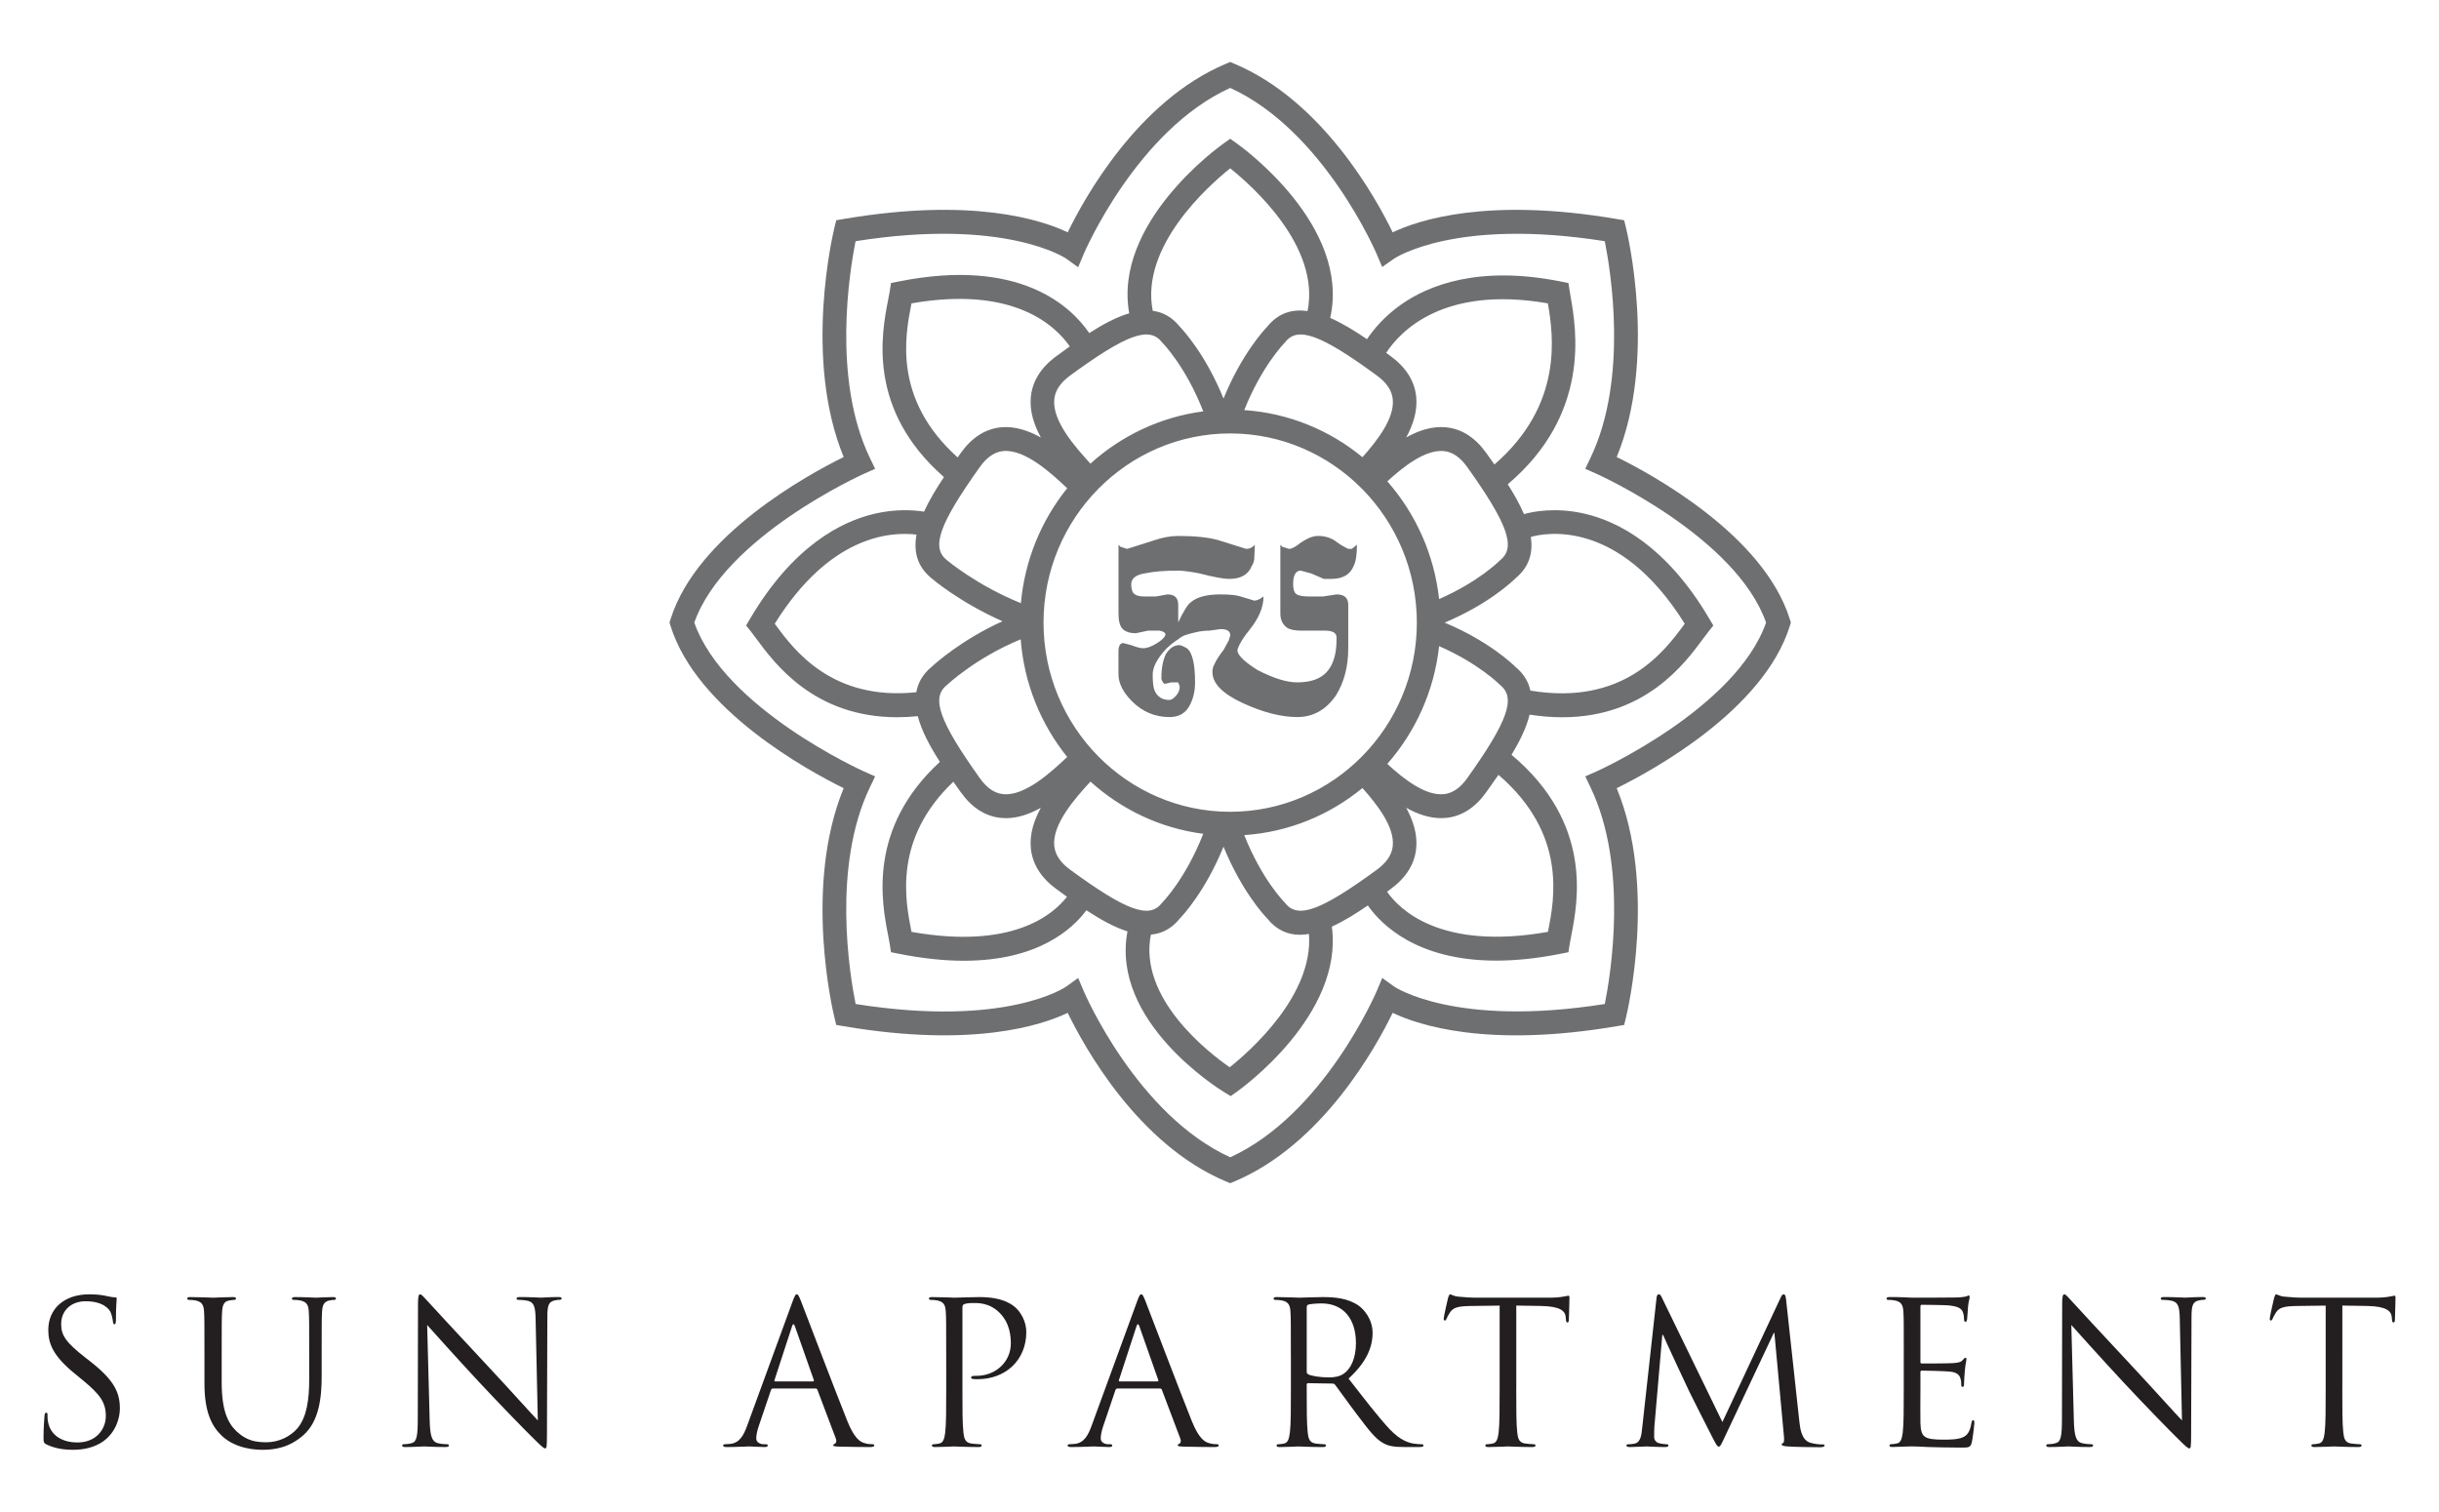 <?xml version="1.0" encoding="utf-8"?>
<!-- Generator: Adobe Illustrator 16.0.0, SVG Export Plug-In . SVG Version: 6.00 Build 0)  -->
<!DOCTYPE svg PUBLIC "-//W3C//DTD SVG 1.1//EN" "http://www.w3.org/Graphics/SVG/1.1/DTD/svg11.dtd">
<svg version="1.1" id="Layer_1" xmlns="http://www.w3.org/2000/svg" xmlns:xlink="http://www.w3.org/1999/xlink" x="0px" y="0px"
	 width="153.472px" height="95.139px" viewBox="0 0 153.472 95.139" enable-background="new 0 0 153.472 95.139"
	 xml:space="preserve">
<g>
	<path fill="#6E6F71" d="M112.619,38.954c-1.658-5.282-8.65-9.09-10.889-10.192c2.551-6.189,0.67-14.077,0.586-14.422l-0.117-0.479
		l-0.48-0.081c-8.1-1.378-12.449,0.06-14.086,0.842c-1.043-2.149-4.414-8.27-9.939-10.601L77.409,3.9l-0.285,0.12
		c-5.525,2.331-8.896,8.452-9.939,10.601c-1.638-0.782-5.988-2.219-14.086-0.842l-0.479,0.081l-0.117,0.479
		c-0.084,0.345-1.966,8.233,0.585,14.422c-2.237,1.102-9.23,4.91-10.888,10.192l-0.072,0.228l0.072,0.228
		c1.657,5.282,8.65,9.091,10.888,10.192c-2.551,6.188-0.669,14.077-0.585,14.422l0.117,0.479l0.479,0.08
		c8.099,1.377,12.449-0.06,14.086-0.842c1.043,2.149,4.414,8.271,9.939,10.602l0.285,0.119l0.284-0.119
		c5.525-2.331,8.896-8.452,9.939-10.602c1.639,0.782,5.99,2.221,14.086,0.842l0.48-0.08l0.117-0.479
		c0.084-0.345,1.965-8.233-0.586-14.422c2.238-1.102,9.23-4.91,10.889-10.192l0.07-0.228L112.619,38.954z M100.457,48.547
		l-0.705,0.313l0.336,0.702c2.383,4.978,1.264,11.772,0.893,13.621c-9.426,1.493-13.221-1.073-13.256-1.097l-0.748-0.541
		l-0.361,0.856c-0.035,0.079-3.336,7.754-9.206,10.429c-5.87-2.675-9.172-10.35-9.205-10.429l-0.363-0.856l-0.749,0.541
		c-0.037,0.026-3.748,2.604-13.254,1.097c-0.372-1.847-1.496-8.636,0.891-13.621l0.336-0.702l-0.705-0.313
		c-0.088-0.039-8.769-3.955-10.673-9.365c1.904-5.411,10.585-9.326,10.673-9.365l0.706-0.314L54.728,28.8
		c-2.382-4.977-1.262-11.773-0.891-13.621c9.424-1.494,13.221,1.073,13.254,1.097l0.75,0.541l0.362-0.858
		c0.033-0.078,3.324-7.748,9.205-10.427c5.87,2.674,9.171,10.349,9.206,10.428l0.359,0.841l0.746-0.522
		c0.039-0.027,3.836-2.593,13.26-1.1c0.371,1.848,1.49,8.644-0.893,13.621l-0.336,0.703l0.705,0.313
		c0.09,0.039,8.768,3.947,10.674,9.365C109.226,44.592,100.546,48.508,100.457,48.547"/>
	<path fill="#6E6F71" d="M99.73,32.332c-1.867-0.436-3.313-0.126-3.834,0.022c-0.268-0.621-0.623-1.253-1.023-1.877
		c5.234-4.43,4.314-9.756,3.961-11.784c-0.021-0.136-0.045-0.257-0.061-0.363l-0.08-0.519l-0.508-0.101
		c-5.15-1.023-8.313,0.24-10.055,1.479c-1.033,0.735-1.705,1.546-2.113,2.157c-0.766-0.524-1.549-1.003-2.316-1.339
		c1.305-5.804-5.562-10.756-5.867-10.973l-0.426-0.301l-0.424,0.301c-0.301,0.213-6.947,5.004-5.929,10.682
		c-0.816,0.241-1.671,0.703-2.515,1.245c-1.138-1.664-4.351-4.769-11.965-3.252l-0.509,0.101l-0.08,0.519
		c-0.024,0.15-0.059,0.33-0.099,0.535c-0.41,2.092-1.352,6.902,3.511,11.159c-0.479,0.718-0.926,1.454-1.254,2.176
		c-0.723-0.113-1.817-0.171-3.115,0.132c-2.077,0.483-5.118,2.017-7.815,6.582l-0.265,0.45l0.325,0.409
		c0.095,0.118,0.203,0.265,0.326,0.432c1.143,1.551,3.636,4.934,8.858,4.933c0.413,0,0.845-0.024,1.292-0.067
		c0.243,0.929,0.773,1.912,1.392,2.875c-4.568,4.198-3.658,8.872-3.255,10.925c0.04,0.205,0.074,0.385,0.099,0.535l0.08,0.519
		l0.509,0.101c1.534,0.305,2.885,0.436,4.075,0.436c4.629,0,6.806-1.96,7.711-3.176c0.864,0.568,1.744,1.062,2.585,1.33
		c-1.073,5.676,5.771,9.926,6.08,10.113l0.412,0.252l0.395-0.279c0.295-0.209,6.717-4.84,5.973-10.389
		c0.752-0.341,1.518-0.818,2.264-1.332c0.838,1.199,3.086,3.473,8.08,3.473c1.184,0,2.525-0.127,4.035-0.428l0.508-0.101l0.08-0.519
		c0.023-0.15,0.059-0.33,0.1-0.535c0.416-2.127,1.377-7.061-3.76-11.369c0.516-0.854,0.939-1.712,1.135-2.528
		c0.727,0.111,1.41,0.165,2.053,0.165c5.223,0,7.715-3.382,8.857-4.933c0.125-0.167,0.232-0.314,0.328-0.432l0.324-0.409
		l-0.266-0.45C104.849,34.349,101.808,32.814,99.73,32.332 M86.642,54.729c-3.52,2.576-4.975,3.111-5.762,2.114l-0.059-0.067
		c-0.016-0.015-1.424-1.436-2.527-4.221c2.807-0.189,5.377-1.27,7.436-2.963c0.922,1.032,2.023,2.438,1.91,3.635
		C87.585,53.786,87.261,54.276,86.642,54.729 M67.335,54.729c-0.616-0.453-0.943-0.943-0.997-1.502
		c-0.13-1.363,1.316-2.997,2.278-4.041c1.94,1.754,4.393,2.936,7.097,3.288c-1.1,2.816-2.543,4.288-2.556,4.302l-0.06,0.067
		C72.311,57.842,70.857,57.308,67.335,54.729 M73.098,21.52l0.06,0.067c0.015,0.015,1.449,1.464,2.556,4.301
		c-2.704,0.353-5.156,1.535-7.098,3.288c-0.961-1.044-2.407-2.677-2.277-4.041c0.054-0.558,0.381-1.049,0.997-1.501
		C70.856,21.058,72.31,20.521,73.098,21.52 M87.64,25.135c0.113,1.198-0.988,2.604-1.908,3.636
		c-2.061-1.695-4.629-2.774-7.438-2.963c1.097-2.764,2.514-4.207,2.527-4.221l0.059-0.067c0.787-0.997,2.242-0.463,5.762,2.114
		C87.261,24.086,87.585,24.577,87.64,25.135 M77.408,27.277c6.479,0,11.746,5.34,11.746,11.905c0,6.564-5.268,11.905-11.746,11.905
		c-6.476,0-11.745-5.341-11.745-11.905C65.663,32.617,70.932,27.277,77.408,27.277 M90.554,40.663
		c2.482,1.085,3.781,2.389,3.795,2.403l0.064,0.061c0.984,0.798,0.457,2.271-2.086,5.841c-0.447,0.626-0.93,0.956-1.48,1.01
		c-1.176,0.112-2.539-0.976-3.553-1.902C89.066,46.054,90.246,43.49,90.554,40.663 M87.296,30.29
		c1.016-0.926,2.385-2.011,3.551-1.904c0.551,0.054,1.033,0.385,1.48,1.011c2.543,3.569,3.07,5.043,2.086,5.84l-0.064,0.059
		c-0.014,0.015-1.313,1.32-3.795,2.404C90.246,34.874,89.066,32.31,87.296,30.29 M97.398,19.091
		c0.348,2.011,0.988,6.376-3.363,10.14c-0.17-0.241-0.34-0.48-0.506-0.714c-0.699-0.983-1.553-1.53-2.539-1.626
		c-0.865-0.086-1.717,0.198-2.504,0.637c0.434-0.798,0.713-1.661,0.629-2.538c-0.094-0.998-0.635-1.864-1.604-2.574
		c-0.096-0.069-0.191-0.14-0.287-0.21C88.113,20.846,90.83,17.951,97.398,19.091 M77.409,10.593
		c1.395,1.114,5.685,4.925,4.868,8.983c-0.949-0.134-1.824,0.103-2.527,0.972c-0.24,0.249-1.635,1.771-2.761,4.532
		c-1.125-2.761-2.52-4.283-2.76-4.532c-0.492-0.608-1.067-0.907-1.693-0.987C71.739,15.516,76.018,11.708,77.409,10.593
		 M57.342,19.157c0.004-0.022,0.008-0.044,0.012-0.065c6.452-1.132,9.077,1.428,9.961,2.71c-0.287,0.206-0.571,0.412-0.846,0.614
		c-0.971,0.71-1.511,1.576-1.605,2.574c-0.084,0.878,0.197,1.743,0.632,2.543c-0.788-0.439-1.64-0.723-2.507-0.642
		c-0.985,0.096-1.839,0.643-2.54,1.626c-0.063,0.089-0.127,0.18-0.19,0.269C56.177,25.124,56.957,21.123,57.342,19.157
		 M61.651,29.396c0.446-0.626,0.93-0.957,1.481-1.011c1.355-0.123,2.991,1.367,4.02,2.341c-1.617,2.011-2.669,4.505-2.914,7.233
		c-2.805-1.14-4.639-2.694-4.673-2.723C58.581,34.439,59.108,32.966,61.651,29.396 M48.789,39.306
		c-0.013-0.018-0.025-0.036-0.039-0.053c3.438-5.521,7.229-5.813,8.921-5.61c-0.191,1.042,0.021,1.999,0.951,2.753
		c0.081,0.07,1.772,1.509,4.458,2.701c-2.592,1.173-4.242,2.668-4.464,2.874c-0.563,0.466-0.855,1.006-0.959,1.593
		C52.338,44.115,49.96,40.896,48.789,39.306 M59.565,43.126l0.044-0.039c0.019-0.017,1.815-1.703,4.617-2.852
		c0.215,2.793,1.275,5.349,2.926,7.402c-1.029,0.975-2.665,2.469-4.02,2.34c-0.552-0.054-1.035-0.384-1.481-1.01
		C59.108,45.396,58.581,43.924,59.565,43.126 M57.355,58.644c-0.005-0.021-0.009-0.044-0.013-0.066
		c-0.378-1.922-1.135-5.789,2.646-9.382c0.155,0.219,0.31,0.438,0.461,0.65c0.701,0.983,1.555,1.531,2.54,1.627
		c0.104,0.01,0.207,0.015,0.311,0.015c0.758,0,1.501-0.265,2.193-0.651c-0.433,0.798-0.713,1.661-0.629,2.536
		c0.095,1,0.635,1.865,1.605,2.574c0.218,0.161,0.441,0.324,0.669,0.488C66.245,57.585,63.664,59.764,57.355,58.644 M77.377,67.166
		c-1.387-0.966-5.749-4.362-4.958-8.351c0.672-0.057,1.287-0.354,1.81-1c0.24-0.248,1.635-1.771,2.76-4.533
		c1.126,2.763,2.521,4.285,2.761,4.533c0.584,0.723,1.285,1.012,2.053,1.012c0.184,0,0.371-0.021,0.561-0.051
		C82.662,62.62,78.669,66.136,77.377,67.166 M97.417,58.577c-0.004,0.022-0.008,0.045-0.012,0.066
		c-6.77,1.197-9.359-1.424-10.127-2.527c0.078-0.057,0.156-0.113,0.232-0.17c0.969-0.709,1.51-1.574,1.604-2.574
		c0.084-0.875-0.195-1.738-0.629-2.536c0.693,0.387,1.436,0.651,2.195,0.651c0.102,0,0.205-0.005,0.309-0.015
		c0.986-0.096,1.84-0.644,2.539-1.627c0.25-0.352,0.508-0.714,0.762-1.083C98.611,52.475,97.81,56.579,97.417,58.577
		 M105.972,39.306c-1.23,1.669-3.787,5.134-9.674,4.154c-0.119-0.543-0.402-1.045-0.926-1.48c-0.246-0.244-1.748-1.658-4.471-2.798
		c2.723-1.141,4.225-2.555,4.471-2.798c0.867-0.72,1.1-1.618,0.955-2.594c0.865-0.248,5.531-1.203,9.684,5.463
		C105.998,39.27,105.984,39.288,105.972,39.306"/>
	<path fill="#6E6F71" d="M77.351,36.431c-0.364,0-1.007-0.119-1.928-0.358c-0.599-0.108-1.027-0.163-1.285-0.163
		c-0.835,0-1.51,0.053-2.023,0.16c-0.621,0.085-0.933,0.319-0.933,0.702c0,0.298,0.065,0.501,0.193,0.607
		c0.129,0.106,0.343,0.159,0.643,0.159h0.707l0.738-0.13c0.45,0,0.675,0.217,0.675,0.651v1.107c0.342-0.716,0.606-1.139,0.799-1.271
		c0.383-0.325,1-0.488,1.851-0.488c0.596,0,1.021,0.044,1.277,0.13l0.86,0.261c0.16,0,0.352-0.087,0.58-0.261
		c0,0.673-0.291,1.368-0.869,2.084c-0.385,0.478-0.631,0.869-0.738,1.173c-0.15,0.304,0.257,0.76,1.221,1.367
		c1.006,0.522,1.842,0.782,2.506,0.782c0.857,0,1.484-0.225,1.879-0.677c0.396-0.451,0.596-1.118,0.596-1.999v-0.161
		c0-0.28-0.248-0.42-0.738-0.42h-0.805h-0.674c-0.408,0-0.707-0.061-0.9-0.184c-0.277-0.204-0.418-0.501-0.418-0.89v-4.331
		l0.129,0.13l0.418,0.13c0.172,0,0.418-0.13,0.738-0.391c0.086-0.065,0.236-0.151,0.449-0.26c0.215-0.108,0.43-0.163,0.645-0.163
		c0.471,0,0.877,0.141,1.221,0.423c0.15,0.109,0.309,0.207,0.482,0.294c0.043,0.022,0.105,0.054,0.191,0.097h0.225l0.322-0.26
		c0,0.608-0.064,1.042-0.193,1.302c-0.215,0.564-0.686,0.847-1.414,0.847h-0.482l-0.77-0.335l-0.676-0.186
		c-0.32,0-0.48,0.288-0.48,0.862c0,0.319,0.07,0.527,0.213,0.623c0.143,0.095,0.412,0.143,0.807,0.143h0.855l0.855-0.13
		c0.492,0,0.738,0.217,0.738,0.651v0.554v2.182c0,1.151-0.258,2.138-0.77,2.963c-0.623,0.912-1.438,1.368-2.443,1.368
		s-2.148-0.293-3.422-0.879c-1.274-0.587-1.911-1.238-1.911-1.954c0-0.195,0.042-0.358,0.128-0.489
		c0.085-0.217,0.278-0.521,0.578-0.911l0.322-0.587l0.096-0.326c0-0.26-0.204-0.39-0.61-0.39l-0.707,0.097
		c-0.278,0-0.557,0.033-0.836,0.097c-0.277,0.064-0.497,0.123-0.657,0.176c-0.161,0.054-0.316,0.145-0.467,0.272
		c-0.449,0.278-0.83,0.632-1.14,1.06c-0.311,0.428-0.466,0.813-0.466,1.155c0,0.513,0.043,0.856,0.128,1.027
		c0.171,0.385,0.481,0.577,0.932,0.577c0.107,0,0.241-0.086,0.402-0.26c0.16-0.174,0.241-0.369,0.241-0.586l-0.098-0.261h-0.449
		l-0.417,0.098c-0.13-0.13-0.193-0.25-0.193-0.358c0-0.63,0.096-1.14,0.289-1.531c0.235-0.369,0.514-0.554,0.836-0.554
		c0.085,0,0.245,0.065,0.48,0.196c0.344,0.26,0.515,0.977,0.515,2.149c0,0.586-0.128,1.097-0.385,1.53
		c-0.258,0.435-0.664,0.652-1.222,0.652c-0.921,0-1.714-0.337-2.378-1.009c-0.557-0.565-0.835-1.129-0.835-1.694v-1.4
		c0-0.369,0.1-0.554,0.298-0.554l0.505,0.13c0.332,0.131,0.585,0.196,0.763,0.196c0.221,0,0.496-0.1,0.828-0.3
		c0.331-0.201,0.519-0.386,0.563-0.555c0-0.126-0.128-0.21-0.386-0.253h-0.706l-0.771,0.163c-0.364,0-0.638-0.086-0.819-0.26
		c-0.183-0.174-0.273-0.499-0.273-0.977v-4.331l0.129,0.13l0.417,0.13l1.64-0.521c0.556-0.195,1.081-0.293,1.573-0.293
		c1.05,0,1.885,0.087,2.507,0.26l1.767,0.554c0.215,0,0.396-0.086,0.547-0.26l-0.033,0.814c0,0.174-0.053,0.347-0.16,0.521
		C78.55,36.16,78.08,36.431,77.351,36.431"/>
	<g>
		<path fill="#231F20" d="M2.926,90.901c-0.175-0.087-0.187-0.138-0.187-0.474c0-0.625,0.05-1.124,0.062-1.324
			c0.013-0.137,0.038-0.199,0.101-0.199c0.074,0,0.087,0.037,0.087,0.138c0,0.112,0,0.287,0.038,0.462
			c0.187,0.924,1.011,1.273,1.847,1.273c1.198,0,1.785-0.861,1.785-1.66c0-0.861-0.362-1.361-1.436-2.247l-0.562-0.462
			c-1.323-1.086-1.623-1.859-1.623-2.709c0-1.335,0.999-2.246,2.584-2.246c0.487,0,0.849,0.05,1.161,0.125
			c0.237,0.049,0.337,0.063,0.437,0.063s0.125,0.024,0.125,0.087s-0.05,0.474-0.05,1.323c0,0.199-0.025,0.287-0.088,0.287
			c-0.074,0-0.087-0.063-0.1-0.162c-0.013-0.15-0.087-0.487-0.162-0.625c-0.075-0.137-0.412-0.661-1.561-0.661
			c-0.861,0-1.535,0.536-1.535,1.448c0,0.711,0.324,1.16,1.522,2.097l0.35,0.274c1.473,1.161,1.822,1.936,1.822,2.934
			c0,0.512-0.199,1.46-1.061,2.072c-0.537,0.374-1.211,0.523-1.885,0.523C4.012,91.238,3.438,91.151,2.926,90.901z"/>
		<path fill="#231F20" d="M12.865,85.248c0-1.947,0-2.297-0.024-2.697c-0.025-0.424-0.125-0.623-0.537-0.711
			c-0.1-0.025-0.312-0.037-0.424-0.037c-0.05,0-0.1-0.025-0.1-0.075c0-0.075,0.062-0.101,0.199-0.101
			c0.562,0,1.323,0.038,1.436,0.038s0.861-0.038,1.235-0.038c0.138,0,0.2,0.025,0.2,0.101c0,0.05-0.05,0.075-0.101,0.075
			c-0.087,0-0.162,0.012-0.312,0.037c-0.337,0.05-0.437,0.274-0.462,0.711c-0.025,0.4-0.025,0.75-0.025,2.697v1.746
			c0,1.798,0.399,2.572,0.937,3.084c0.611,0.574,1.173,0.686,1.885,0.686c0.762,0,1.511-0.361,1.96-0.898
			c0.574-0.711,0.724-1.771,0.724-3.058v-1.56c0-1.947,0-2.297-0.025-2.697c-0.024-0.424-0.124-0.623-0.536-0.711
			c-0.1-0.025-0.313-0.037-0.425-0.037c-0.05,0-0.1-0.025-0.1-0.075c0-0.075,0.063-0.101,0.2-0.101c0.562,0,1.248,0.038,1.322,0.038
			c0.088,0,0.675-0.038,1.049-0.038c0.138,0,0.199,0.025,0.199,0.101c0,0.05-0.05,0.075-0.1,0.075c-0.087,0-0.162,0.012-0.312,0.037
			c-0.337,0.074-0.438,0.274-0.462,0.711c-0.025,0.4-0.025,0.75-0.025,2.697v1.335c0,1.348-0.149,2.846-1.148,3.731
			c-0.898,0.799-1.835,0.924-2.571,0.924c-0.424,0-1.685-0.05-2.571-0.886c-0.611-0.587-1.086-1.46-1.086-3.282V85.248z"/>
		<path fill="#231F20" d="M27.037,89.366c0.024,1.023,0.149,1.349,0.486,1.448c0.237,0.063,0.512,0.074,0.624,0.074
			c0.063,0,0.101,0.025,0.101,0.075c0,0.075-0.075,0.101-0.225,0.101c-0.712,0-1.211-0.038-1.323-0.038s-0.637,0.038-1.198,0.038
			c-0.125,0-0.2-0.014-0.2-0.101c0-0.05,0.038-0.075,0.101-0.075c0.1,0,0.324-0.012,0.512-0.074
			c0.312-0.088,0.374-0.449,0.374-1.586l0.013-7.151c0-0.487,0.037-0.624,0.137-0.624c0.101,0,0.313,0.274,0.438,0.399
			c0.187,0.212,2.047,2.222,3.969,4.281c1.236,1.323,2.597,2.846,2.996,3.257l-0.138-6.34c-0.013-0.812-0.1-1.086-0.486-1.186
			c-0.225-0.051-0.512-0.063-0.612-0.063c-0.087,0-0.1-0.037-0.1-0.088c0-0.074,0.1-0.088,0.25-0.088
			c0.562,0,1.16,0.038,1.298,0.038s0.549-0.038,1.061-0.038c0.138,0,0.225,0.014,0.225,0.088c0,0.051-0.05,0.088-0.137,0.088
			c-0.063,0-0.15,0-0.3,0.037c-0.412,0.088-0.462,0.361-0.462,1.111l-0.024,7.314c0,0.823-0.025,0.886-0.112,0.886
			c-0.101,0-0.25-0.138-0.911-0.799c-0.138-0.125-1.936-1.96-3.258-3.383c-1.448-1.56-2.858-3.133-3.258-3.582L27.037,89.366z"/>
		<path fill="#231F20" d="M49.86,81.939c0.15-0.412,0.2-0.486,0.274-0.486c0.075,0,0.125,0.063,0.275,0.449
			c0.187,0.475,2.146,5.629,2.908,7.526c0.449,1.11,0.811,1.311,1.073,1.386c0.188,0.063,0.374,0.074,0.499,0.074
			c0.075,0,0.125,0.013,0.125,0.075c0,0.075-0.112,0.101-0.25,0.101c-0.187,0-1.098,0-1.959-0.025
			c-0.237-0.013-0.375-0.013-0.375-0.088c0-0.05,0.038-0.074,0.088-0.087c0.074-0.024,0.149-0.138,0.074-0.337l-1.16-3.07
			c-0.025-0.051-0.05-0.075-0.112-0.075h-2.684c-0.063,0-0.101,0.037-0.125,0.1l-0.749,2.21c-0.112,0.312-0.175,0.611-0.175,0.836
			c0,0.25,0.263,0.361,0.475,0.361h0.125c0.087,0,0.124,0.025,0.124,0.075c0,0.075-0.074,0.101-0.187,0.101
			c-0.3,0-0.837-0.038-0.974-0.038c-0.138,0-0.824,0.038-1.411,0.038c-0.162,0-0.236-0.025-0.236-0.101
			c0-0.05,0.05-0.075,0.112-0.075c0.087,0,0.262-0.012,0.361-0.024c0.574-0.075,0.824-0.55,1.049-1.173L49.86,81.939z
			 M51.159,86.933c0.062,0,0.062-0.038,0.05-0.087l-1.187-3.371c-0.062-0.188-0.124-0.188-0.187,0l-1.099,3.371
			c-0.025,0.062,0,0.087,0.037,0.087H51.159z"/>
		<path fill="#231F20" d="M59.538,85.248c0-1.947,0-2.297-0.025-2.697c-0.024-0.424-0.125-0.623-0.536-0.711
			c-0.101-0.025-0.313-0.037-0.425-0.037c-0.05,0-0.1-0.025-0.1-0.075c0-0.075,0.063-0.101,0.199-0.101
			c0.562,0,1.311,0.038,1.411,0.038c0.274,0,0.998-0.038,1.572-0.038c1.561,0,2.122,0.525,2.321,0.712
			c0.275,0.263,0.624,0.824,0.624,1.485c0,1.772-1.298,2.971-3.07,2.971c-0.063,0-0.199,0-0.262-0.012
			c-0.063,0-0.138-0.025-0.138-0.088c0-0.1,0.075-0.112,0.337-0.112c1.211,0,2.159-0.886,2.159-2.034
			c0-0.412-0.037-1.248-0.698-1.923c-0.662-0.674-1.423-0.624-1.71-0.624c-0.213,0-0.425,0.025-0.537,0.075
			c-0.075,0.024-0.1,0.112-0.1,0.237v5.13c0,1.198,0,2.185,0.063,2.708c0.037,0.362,0.112,0.637,0.486,0.688
			c0.175,0.024,0.449,0.049,0.562,0.049c0.075,0,0.101,0.038,0.101,0.075c0,0.063-0.063,0.101-0.2,0.101
			c-0.687,0-1.473-0.038-1.535-0.038c-0.037,0-0.824,0.038-1.198,0.038c-0.138,0-0.199-0.025-0.199-0.101
			c0-0.037,0.024-0.075,0.1-0.075c0.112,0,0.262-0.024,0.374-0.049c0.25-0.051,0.313-0.325,0.362-0.688
			c0.063-0.523,0.063-1.51,0.063-2.708V85.248z"/>
		<path fill="#231F20" d="M71.536,81.939c0.149-0.412,0.199-0.486,0.274-0.486s0.125,0.063,0.274,0.449
			c0.188,0.475,2.147,5.629,2.908,7.526c0.449,1.11,0.812,1.311,1.073,1.386c0.188,0.063,0.375,0.074,0.5,0.074
			c0.074,0,0.124,0.013,0.124,0.075c0,0.075-0.112,0.101-0.249,0.101c-0.188,0-1.099,0-1.96-0.025
			c-0.237-0.013-0.374-0.013-0.374-0.088c0-0.05,0.037-0.074,0.087-0.087c0.075-0.024,0.15-0.138,0.075-0.337l-1.161-3.07
			c-0.024-0.051-0.05-0.075-0.112-0.075h-2.684c-0.063,0-0.1,0.037-0.125,0.1l-0.748,2.21c-0.112,0.312-0.175,0.611-0.175,0.836
			c0,0.25,0.262,0.361,0.474,0.361h0.125c0.088,0,0.125,0.025,0.125,0.075c0,0.075-0.075,0.101-0.188,0.101
			c-0.3,0-0.836-0.038-0.974-0.038c-0.137,0-0.823,0.038-1.41,0.038c-0.162,0-0.237-0.025-0.237-0.101
			c0-0.05,0.05-0.075,0.112-0.075c0.088,0,0.263-0.012,0.362-0.024c0.574-0.075,0.823-0.55,1.048-1.173L71.536,81.939z
			 M72.833,86.933c0.063,0,0.063-0.038,0.05-0.087l-1.186-3.371c-0.063-0.188-0.125-0.188-0.188,0l-1.099,3.371
			c-0.024,0.062,0,0.087,0.038,0.087H72.833z"/>
		<path fill="#231F20" d="M81.226,85.248c0-1.947,0-2.297-0.025-2.697c-0.025-0.424-0.125-0.623-0.537-0.711
			c-0.1-0.025-0.312-0.037-0.424-0.037c-0.051,0-0.1-0.025-0.1-0.075c0-0.075,0.063-0.101,0.199-0.101
			c0.563,0,1.348,0.038,1.41,0.038c0.138,0,1.086-0.038,1.473-0.038c0.787,0,1.623,0.076,2.285,0.55
			c0.312,0.225,0.861,0.837,0.861,1.698c0,0.923-0.388,1.847-1.511,2.883c1.023,1.311,1.872,2.422,2.597,3.195
			c0.674,0.711,1.21,0.849,1.521,0.898c0.238,0.037,0.412,0.037,0.487,0.037c0.063,0,0.112,0.038,0.112,0.075
			c0,0.075-0.074,0.101-0.299,0.101H88.39c-0.699,0-1.012-0.063-1.336-0.238c-0.536-0.287-0.973-0.898-1.685-1.834
			c-0.524-0.688-1.11-1.523-1.36-1.848c-0.051-0.05-0.088-0.074-0.162-0.074l-1.535-0.025c-0.063,0-0.088,0.037-0.088,0.1v0.3
			c0,1.198,0,2.185,0.063,2.708c0.037,0.362,0.112,0.637,0.486,0.688c0.176,0.024,0.449,0.049,0.563,0.049
			c0.074,0,0.1,0.038,0.1,0.075c0,0.063-0.063,0.101-0.199,0.101c-0.688,0-1.474-0.038-1.535-0.038
			c-0.014,0-0.799,0.038-1.174,0.038c-0.138,0-0.199-0.025-0.199-0.101c0-0.037,0.024-0.075,0.1-0.075
			c0.111,0,0.262-0.024,0.374-0.049c0.249-0.051,0.312-0.325,0.362-0.688c0.063-0.523,0.063-1.51,0.063-2.708V85.248z
			 M82.224,86.333c0,0.063,0.025,0.112,0.088,0.149c0.188,0.113,0.761,0.2,1.311,0.2c0.299,0,0.648-0.037,0.936-0.237
			c0.438-0.299,0.762-0.973,0.762-1.922c0-1.561-0.824-2.496-2.16-2.496c-0.374,0-0.711,0.037-0.836,0.074
			c-0.063,0.025-0.1,0.075-0.1,0.15V86.333z"/>
		<path fill="#231F20" d="M95.409,87.444c0,1.198,0,2.185,0.063,2.708c0.037,0.362,0.112,0.637,0.487,0.688
			c0.174,0.024,0.449,0.049,0.561,0.049c0.075,0,0.1,0.038,0.1,0.075c0,0.063-0.062,0.101-0.199,0.101
			c-0.686,0-1.473-0.038-1.535-0.038s-0.849,0.038-1.223,0.038c-0.138,0-0.2-0.025-0.2-0.101c0-0.037,0.024-0.075,0.101-0.075
			c0.111,0,0.262-0.024,0.374-0.049c0.249-0.051,0.312-0.325,0.362-0.688c0.063-0.523,0.063-1.51,0.063-2.708v-5.28l-1.848,0.025
			c-0.773,0.012-1.074,0.1-1.273,0.399c-0.137,0.212-0.175,0.3-0.213,0.387c-0.037,0.101-0.074,0.125-0.124,0.125
			c-0.038,0-0.063-0.038-0.063-0.112c0-0.125,0.249-1.198,0.274-1.299c0.025-0.074,0.075-0.236,0.125-0.236
			c0.088,0,0.213,0.125,0.549,0.149c0.362,0.038,0.836,0.063,0.986,0.063h4.681c0.399,0,0.687-0.024,0.886-0.063
			c0.188-0.024,0.301-0.063,0.35-0.063c0.063,0,0.063,0.075,0.063,0.149c0,0.375-0.037,1.236-0.037,1.373
			c0,0.113-0.037,0.162-0.088,0.162c-0.063,0-0.087-0.037-0.1-0.211l-0.012-0.138c-0.038-0.374-0.338-0.661-1.535-0.687
			l-1.573-0.025V87.444z"/>
		<path fill="#231F20" d="M113.224,89.467c0.05,0.449,0.137,1.147,0.674,1.322c0.361,0.112,0.687,0.112,0.812,0.112
			c0.062,0,0.1,0.013,0.1,0.063c0,0.075-0.112,0.112-0.263,0.112c-0.273,0-1.622-0.012-2.084-0.05
			c-0.287-0.024-0.35-0.063-0.35-0.125c0-0.05,0.025-0.075,0.088-0.087c0.063-0.013,0.074-0.225,0.05-0.449l-0.599-6.479h-0.038
			l-3.058,6.49c-0.263,0.55-0.3,0.662-0.412,0.662c-0.088,0-0.15-0.125-0.387-0.574c-0.324-0.611-1.398-2.771-1.461-2.896
			c-0.112-0.225-1.51-3.22-1.647-3.557h-0.05l-0.5,5.791c-0.012,0.2-0.012,0.425-0.012,0.637c0,0.188,0.137,0.35,0.324,0.387
			c0.213,0.051,0.4,0.063,0.475,0.063c0.05,0,0.1,0.025,0.1,0.063c0,0.088-0.074,0.113-0.225,0.113c-0.462,0-1.061-0.038-1.16-0.038
			c-0.113,0-0.712,0.038-1.049,0.038c-0.125,0-0.213-0.025-0.213-0.113c0-0.037,0.063-0.063,0.125-0.063c0.1,0,0.188,0,0.375-0.037
			c0.412-0.074,0.449-0.562,0.499-1.036l0.899-8.138c0.012-0.138,0.062-0.225,0.137-0.225c0.074,0,0.125,0.05,0.188,0.188
			l3.818,7.851l3.67-7.839c0.051-0.112,0.1-0.199,0.188-0.199s0.125,0.1,0.15,0.337L113.224,89.467z"/>
		<path fill="#231F20" d="M119.794,85.248c0-1.947,0-2.297-0.025-2.697c-0.024-0.424-0.125-0.623-0.536-0.711
			c-0.101-0.025-0.312-0.037-0.425-0.037c-0.05,0-0.1-0.025-0.1-0.075c0-0.075,0.063-0.101,0.199-0.101c0.287,0,0.625,0,0.899,0.014
			l0.512,0.024c0.087,0,2.571,0,2.858-0.013c0.236-0.012,0.437-0.037,0.537-0.063c0.063-0.012,0.111-0.063,0.174-0.063
			c0.037,0,0.051,0.051,0.051,0.113c0,0.087-0.063,0.236-0.101,0.586c-0.013,0.125-0.037,0.674-0.062,0.824
			c-0.014,0.063-0.038,0.137-0.088,0.137c-0.075,0-0.1-0.063-0.1-0.162c0-0.087-0.013-0.299-0.075-0.449
			c-0.087-0.199-0.212-0.35-0.886-0.424c-0.213-0.025-1.573-0.038-1.711-0.038c-0.049,0-0.074,0.038-0.074,0.125v3.444
			c0,0.088,0.012,0.125,0.074,0.125c0.162,0,1.697,0,1.984-0.024c0.301-0.024,0.475-0.05,0.588-0.175
			c0.087-0.1,0.137-0.162,0.187-0.162c0.038,0,0.063,0.025,0.063,0.1s-0.063,0.287-0.101,0.699c-0.024,0.25-0.049,0.711-0.049,0.799
			c0,0.1,0,0.236-0.088,0.236c-0.063,0-0.088-0.049-0.088-0.111c0-0.125,0-0.25-0.049-0.412c-0.051-0.175-0.162-0.387-0.649-0.438
			c-0.337-0.037-1.573-0.063-1.785-0.063c-0.062,0-0.087,0.038-0.087,0.088v1.099c0,0.425-0.013,1.872,0,2.134
			c0.037,0.861,0.225,1.023,1.447,1.023c0.324,0,0.874,0,1.199-0.137c0.324-0.138,0.474-0.387,0.561-0.898
			c0.025-0.138,0.051-0.188,0.113-0.188c0.074,0,0.074,0.1,0.074,0.188c0,0.1-0.1,0.948-0.162,1.211
			c-0.088,0.324-0.188,0.324-0.674,0.324c-0.936,0-1.623-0.025-2.109-0.037c-0.486-0.025-0.787-0.038-0.974-0.038
			c-0.024,0-0.237,0-0.499,0.013c-0.25,0-0.537,0.025-0.725,0.025c-0.137,0-0.199-0.025-0.199-0.101c0-0.037,0.025-0.075,0.1-0.075
			c0.112,0,0.262-0.024,0.375-0.049c0.249-0.051,0.312-0.325,0.361-0.688c0.063-0.523,0.063-1.51,0.063-2.708V85.248z"/>
		<path fill="#231F20" d="M130.495,89.366c0.024,1.023,0.149,1.349,0.487,1.448c0.236,0.063,0.512,0.074,0.623,0.074
			c0.063,0,0.101,0.025,0.101,0.075c0,0.075-0.075,0.101-0.225,0.101c-0.712,0-1.211-0.038-1.323-0.038s-0.637,0.038-1.198,0.038
			c-0.124,0-0.2-0.014-0.2-0.101c0-0.05,0.038-0.075,0.101-0.075c0.1,0,0.324-0.012,0.512-0.074
			c0.312-0.088,0.374-0.449,0.374-1.586l0.013-7.151c0-0.487,0.038-0.624,0.138-0.624s0.312,0.274,0.437,0.399
			c0.187,0.212,2.047,2.222,3.97,4.281c1.235,1.323,2.596,2.846,2.995,3.257l-0.138-6.34c-0.012-0.812-0.1-1.086-0.486-1.186
			c-0.225-0.051-0.512-0.063-0.611-0.063c-0.088,0-0.1-0.037-0.1-0.088c0-0.074,0.1-0.088,0.249-0.088
			c0.562,0,1.161,0.038,1.298,0.038c0.138,0,0.549-0.038,1.061-0.038c0.138,0,0.225,0.014,0.225,0.088
			c0,0.051-0.049,0.088-0.137,0.088c-0.063,0-0.15,0-0.299,0.037c-0.412,0.088-0.463,0.361-0.463,1.111l-0.024,7.314
			c0,0.823-0.024,0.886-0.112,0.886c-0.1,0-0.25-0.138-0.911-0.799c-0.138-0.125-1.935-1.96-3.258-3.383
			c-1.448-1.56-2.858-3.133-3.258-3.582L130.495,89.366z"/>
		<path fill="#231F20" d="M147.388,87.444c0,1.198,0,2.185,0.063,2.708c0.037,0.362,0.111,0.637,0.486,0.688
			c0.175,0.024,0.449,0.049,0.562,0.049c0.075,0,0.101,0.038,0.101,0.075c0,0.063-0.063,0.101-0.201,0.101
			c-0.686,0-1.473-0.038-1.535-0.038s-0.848,0.038-1.223,0.038c-0.137,0-0.199-0.025-0.199-0.101c0-0.037,0.024-0.075,0.1-0.075
			c0.112,0,0.262-0.024,0.375-0.049c0.249-0.051,0.312-0.325,0.361-0.688c0.063-0.523,0.063-1.51,0.063-2.708v-5.28l-1.848,0.025
			c-0.773,0.012-1.073,0.1-1.273,0.399c-0.137,0.212-0.174,0.3-0.211,0.387c-0.038,0.101-0.076,0.125-0.125,0.125
			c-0.038,0-0.063-0.038-0.063-0.112c0-0.125,0.249-1.198,0.273-1.299c0.025-0.074,0.076-0.236,0.125-0.236
			c0.088,0,0.213,0.125,0.55,0.149c0.362,0.038,0.837,0.063,0.985,0.063h4.682c0.398,0,0.686-0.024,0.886-0.063
			c0.188-0.024,0.3-0.063,0.35-0.063c0.063,0,0.063,0.075,0.063,0.149c0,0.375-0.038,1.236-0.038,1.373
			c0,0.113-0.037,0.162-0.087,0.162c-0.063,0-0.087-0.037-0.1-0.211l-0.013-0.138c-0.037-0.374-0.337-0.661-1.535-0.687
			l-1.572-0.025V87.444z"/>
	</g>
</g>
</svg>
